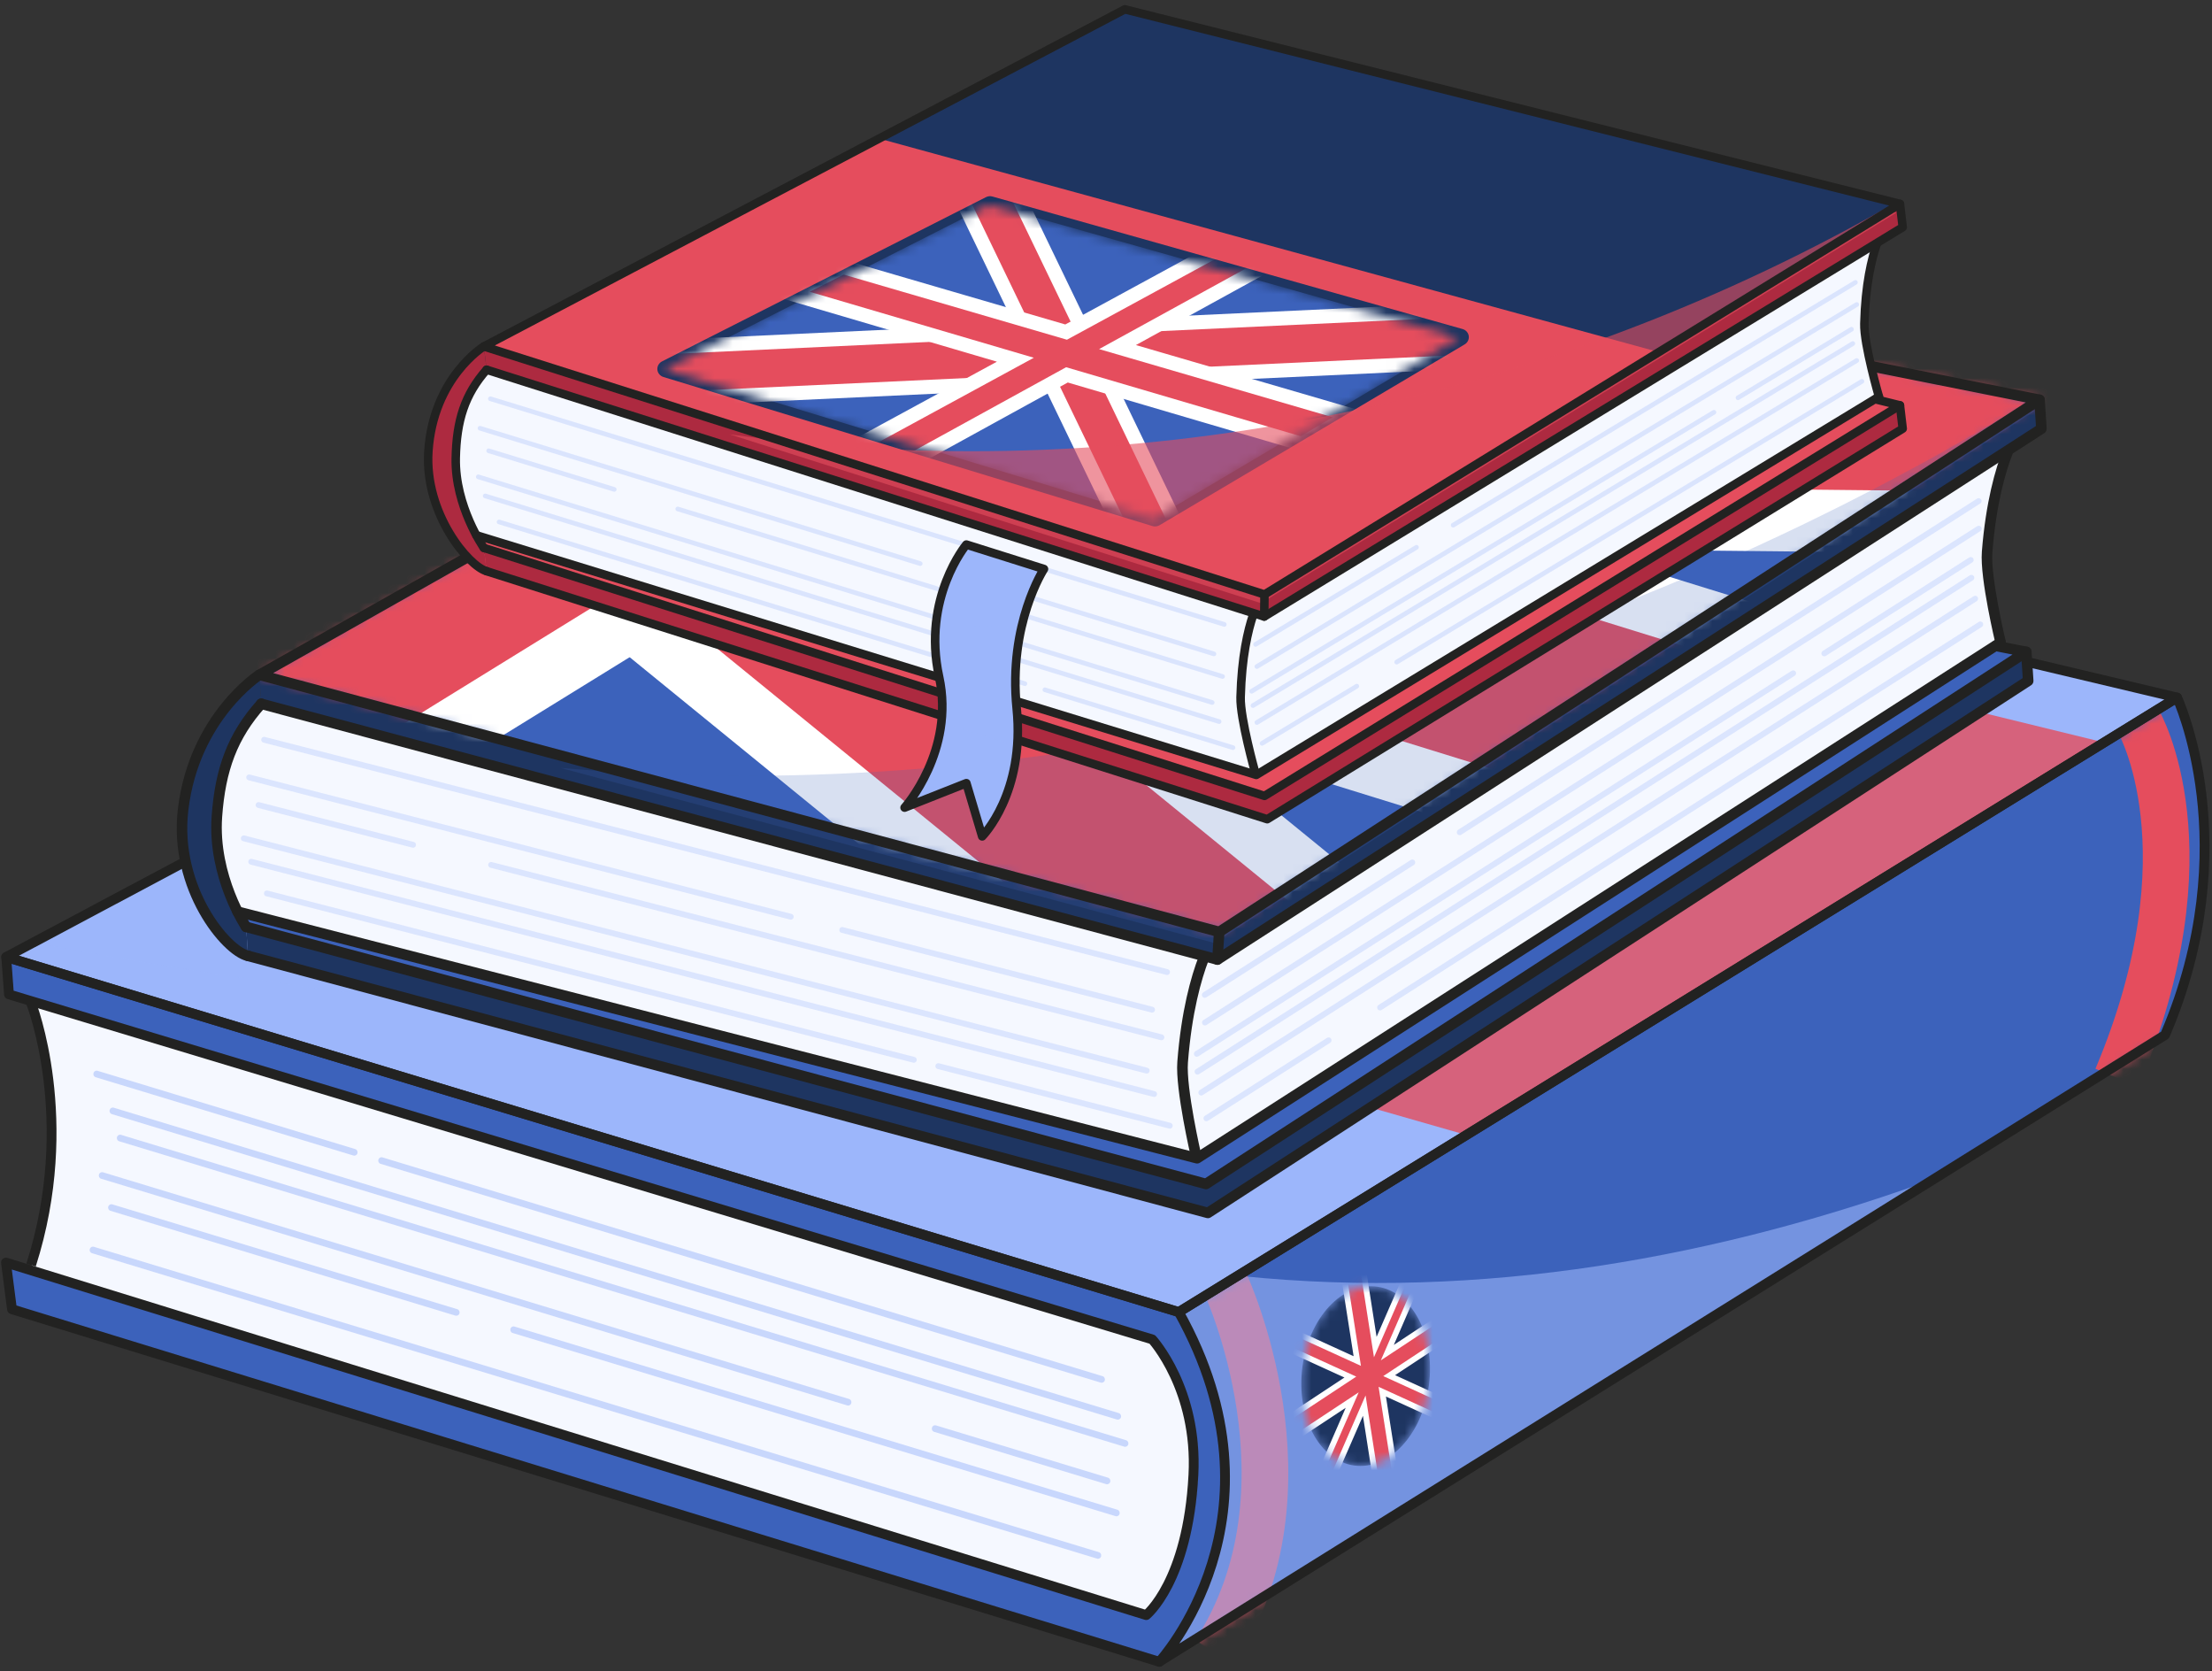 <svg width="237" height="179" viewBox="0 0 237 179" fill="none" xmlns="http://www.w3.org/2000/svg">
<rect x="0" y="0" width="237" height="179" fill="#333333" stroke="none"/>
<path d="M2.941 137.094C7.891 121.603 3.786 107.421 3.786 107.421L131.998 145.813L127.157 174.86L2.941 137.1V137.094Z" fill="#F5F8FF"/>
<path d="M126.76 140.535L1.127 102.502L1.421 106.505L123.915 143.458C123.915 143.458 128.81 148.785 128.324 157.984C127.725 169.429 123.271 172.989 123.271 172.989L1.1 135.23L1.743 140.23L124.667 177.99C124.667 177.99 140.545 164.303 126.755 140.53L126.76 140.535Z" fill="#3C62BB"/>
<path d="M233.723 74.715C233.723 74.715 241.142 90.528 232.431 110.861L124.672 177.995C124.672 177.995 139.019 162.482 126.76 140.535L233.723 74.715Z" fill="#3C62BB"/>
<mask id="mask0_3215_517" style="mask-type:luminance" maskUnits="userSpaceOnUse" x="124" y="74" width="113" height="104">
<path d="M233.723 74.715C233.723 74.715 241.142 90.528 232.431 110.861L124.672 177.995C124.672 177.995 139.019 162.482 126.76 140.535L233.723 74.715Z" fill="white"/>
</mask>
<g mask="url(#mask0_3215_517)">
<path d="M229.13 77.284C229.13 77.284 237.132 90.97 226.818 115.447" stroke="#E54D5D" stroke-width="5" stroke-miterlimit="10"/>
<path d="M131.264 137.432C131.264 137.432 141.555 159.477 130.168 177.03" stroke="#E54D5D" stroke-width="5" stroke-miterlimit="10"/>
</g>
<path d="M126.76 140.535L1.127 102.502L108.925 45.085L233.724 74.715L126.76 140.535Z" fill="#9CB6FB"/>
<path d="M156.659 121.44L32.094 85.752L100.923 49.088L224.959 79.41L156.659 121.44Z" fill="#E54D5D"/>
<g style="mix-blend-mode:multiply" opacity="0.2">
<path d="M215.911 70.484C166.601 126.047 46.719 109.188 3.924 101.014L1.133 102.503L126.766 140.535L233.73 74.716L215.916 70.484H215.911Z" fill="#9CB6FB"/>
</g>
<g style="mix-blend-mode:multiply" opacity="0.58">
<path d="M208.333 125.878C184.136 134.793 158.631 139.302 133.028 136.68L126.76 140.54C139.019 162.487 124.672 178 124.672 178L208.333 125.883V125.878Z" fill="#9CB6FB"/>
</g>
<path d="M233.26 74.715C233.26 74.715 240.679 90.528 231.968 110.861L124.209 177.995C124.209 177.995 138.556 162.482 126.297 140.535L233.26 74.715Z" stroke="#222221" stroke-width="1.05" stroke-linecap="round" stroke-linejoin="round"/>
<path d="M126.295 140.535L0.662 102.502L108.465 45.085L233.259 74.715L126.295 140.535Z" stroke="#222221" stroke-width="1.05" stroke-linecap="round" stroke-linejoin="round"/>
<path d="M124.208 177.995L1.284 140.235L0.641 135.235L122.812 172.995C122.812 172.995 127.266 169.434 127.865 157.989C128.351 148.79 123.456 143.463 123.456 143.463L0.962 106.51L0.668 102.508L126.301 140.54" stroke="#222221" stroke-width="1.05" stroke-linecap="round" stroke-linejoin="round"/>
<path d="M3.328 107.421C3.328 107.421 8.278 120.006 3.328 135.502" stroke="#222221" stroke-width="1.05" stroke-miterlimit="10"/>
<path opacity="0.5" d="M9.969 133.529C9.996 133.529 10.029 133.534 10.056 133.545L117.739 166.256C117.925 166.31 118.028 166.512 117.974 166.703C117.919 166.894 117.723 167.003 117.538 166.943L9.854 134.232C9.669 134.177 9.565 133.976 9.62 133.785C9.669 133.627 9.811 133.523 9.969 133.529Z" fill="#9CB6FB"/>
<path opacity="0.5" d="M11.947 128.986C11.975 128.986 12.007 128.991 12.035 129.002L48.992 140.23C49.177 140.284 49.281 140.486 49.226 140.677C49.172 140.867 48.976 140.971 48.79 140.917L11.833 129.689C11.648 129.635 11.544 129.433 11.598 129.242C11.648 129.084 11.789 128.981 11.947 128.986Z" fill="#9CB6FB"/>
<g opacity="0.5">
<path d="M55.037 142.072C55.065 142.072 55.097 142.078 55.124 142.089L119.718 161.708C119.903 161.762 120.007 161.964 119.952 162.155C119.898 162.346 119.702 162.455 119.516 162.395L54.923 142.776C54.737 142.721 54.634 142.52 54.688 142.329C54.737 142.171 54.879 142.067 55.037 142.072Z" fill="#9CB6FB"/>
</g>
<path opacity="0.5" d="M10.949 125.551C10.977 125.551 11.009 125.556 11.037 125.567L90.975 149.848C91.16 149.903 91.263 150.104 91.209 150.295C91.154 150.486 90.964 150.59 90.773 150.535L10.835 126.254C10.649 126.2 10.546 125.998 10.601 125.807C10.649 125.649 10.791 125.546 10.949 125.551Z" fill="#9CB6FB"/>
<path opacity="0.5" d="M100.201 152.661C100.229 152.661 100.261 152.667 100.288 152.678L118.718 158.278C118.903 158.332 119.007 158.534 118.952 158.725C118.898 158.916 118.702 159.025 118.516 158.965L100.087 153.365C99.901 153.31 99.798 153.108 99.852 152.918C99.901 152.759 100.043 152.656 100.201 152.661Z" fill="#9CB6FB"/>
<path opacity="0.5" d="M12.098 118.631C12.125 118.631 12.158 118.637 12.185 118.647L119.868 151.358C120.054 151.413 120.157 151.614 120.103 151.805C120.048 151.996 119.852 152.1 119.666 152.045L11.983 119.334C11.798 119.28 11.694 119.078 11.749 118.887C11.798 118.729 11.94 118.626 12.098 118.631Z" fill="#9CB6FB"/>
<path opacity="0.5" d="M12.883 121.537C12.91 121.537 12.943 121.543 12.97 121.554L120.653 154.264C120.839 154.319 120.942 154.521 120.888 154.712C120.833 154.902 120.637 155.006 120.452 154.951L12.768 122.241C12.583 122.186 12.479 121.984 12.534 121.794C12.583 121.635 12.725 121.532 12.883 121.537Z" fill="#9CB6FB"/>
<path opacity="0.5" d="M10.365 114.678C10.393 114.678 10.425 114.684 10.453 114.695L38.062 123.081C38.247 123.136 38.35 123.337 38.296 123.528C38.241 123.719 38.051 123.823 37.86 123.768L10.251 115.382C10.066 115.327 9.962 115.126 10.017 114.935C10.066 114.777 10.207 114.673 10.365 114.678Z" fill="#9CB6FB"/>
<path opacity="0.5" d="M40.891 123.953C40.918 123.953 40.951 123.959 40.978 123.97L118.136 147.405C118.321 147.46 118.425 147.662 118.37 147.852C118.316 148.043 118.12 148.147 117.934 148.092L40.776 124.657C40.591 124.602 40.487 124.4 40.542 124.21C40.591 124.051 40.733 123.948 40.891 123.953Z" fill="#9CB6FB"/>
<mask id="mask1_3215_517" style="mask-type:luminance" maskUnits="userSpaceOnUse" x="139" y="137" width="15" height="21">
<path d="M153.191 147.395C152.88 152.711 149.555 157.019 145.761 157.019C141.967 157.019 139.138 152.711 139.449 147.395C139.76 142.078 143.085 137.771 146.879 137.771C150.673 137.771 153.502 142.078 153.191 147.395Z" fill="white"/>
</mask>
<g mask="url(#mask1_3215_517)">
<path d="M153.191 147.395C152.88 152.711 149.555 157.019 145.761 157.019C141.967 157.019 139.138 152.711 139.449 147.395C139.76 142.078 143.085 137.771 146.879 137.771C150.673 137.771 153.502 142.078 153.191 147.395Z" fill="#1E3561"/>
<path d="M156.058 140.355L147.947 145.71L152.536 135.17L151.806 134.837L147.211 145.377L145.684 135.622L144.283 136.544L145.815 146.298L139.089 143.229L138.587 144.379L145.314 147.449L137.197 152.804L137.464 154.488L145.575 149.134L140.986 159.674L141.716 160.007L146.311 149.467L147.838 159.221L149.238 158.3L147.707 148.545L154.433 151.615L154.935 150.464L148.208 147.394L156.325 142.04L156.058 140.355Z" fill="#222221" stroke="white" stroke-width="1.23" stroke-linecap="round" stroke-linejoin="round"/>
<path d="M156.058 140.355L147.947 145.71L152.536 135.17L151.806 134.837L147.211 145.377L145.684 135.622L144.283 136.544L145.815 146.298L139.089 143.229L138.587 144.379L145.314 147.449L137.197 152.804L137.464 154.488L145.575 149.134L140.986 159.674L141.716 160.007L146.311 149.467L147.838 159.221L149.238 158.3L147.707 148.545L154.433 151.615L154.935 150.464L148.208 147.394L156.325 142.04L156.058 140.355Z" fill="#E54D5D"/>
</g>
<path d="M129.414 129.918L26.571 102.382L26.369 99.279L114.816 52.517L217.103 69.823L217.305 72.926L129.414 129.918Z" fill="#1E3561"/>
<path d="M129.213 126.815L26.37 99.279L22.189 92.91L114.615 49.414L217.104 69.823L129.213 126.815Z" fill="#3C62BB"/>
<path d="M128.26 124.062L24.212 97.327C24.212 97.327 19.677 91.896 20.991 85.473C22.762 76.803 27.984 75.386 27.984 75.386L112.185 46.797L216.27 46.001C216.27 46.001 213.632 49.807 212.896 59.126C212.678 61.896 214.341 68.815 214.341 68.815L128.249 124.062H128.26Z" fill="#F5F8FF"/>
<path d="M130.832 102.916L27.989 75.385L27.787 72.283L116.239 25.515L218.521 42.822L218.722 45.925L130.832 102.916Z" fill="#1E3561"/>
<path d="M130.63 99.819L27.787 72.283L116.032 22.413L218.521 42.822L130.63 99.819Z" fill="#3C62BB"/>
<mask id="mask2_3215_517" style="mask-type:luminance" maskUnits="userSpaceOnUse" x="27" y="22" width="192" height="78">
<path d="M130.63 99.819L27.787 72.282L116.032 22.412L218.521 42.822L130.63 99.819Z" fill="white"/>
</mask>
<g mask="url(#mask2_3215_517)">
<path d="M67.719 50.619L142.347 111.428" stroke="white" stroke-width="30.98" stroke-miterlimit="10"/>
<path d="M226.766 43.934L84.758 42.483" stroke="white" stroke-width="30.98" stroke-miterlimit="10"/>
<path d="M67.719 50.619L142.347 111.428" stroke="#E54D5D" stroke-width="17.7" stroke-miterlimit="10"/>
<path d="M226.766 43.934L84.758 42.483" stroke="#E54D5D" stroke-width="17.7" stroke-miterlimit="10"/>
<path d="M226.303 83.422L98.059 43.711L247.513 -48.511L229.443 -54.105L79.989 38.116L-48.255 -1.596L-69.312 11.398L58.932 51.11L-90.522 143.326L-72.452 148.92L77.002 56.704L205.246 96.416L226.303 83.422Z" stroke="white" stroke-width="13.28" stroke-miterlimit="10"/>
<path d="M226.303 83.422L98.059 43.711L247.513 -48.511L229.443 -54.105L79.989 38.116L-48.255 -1.596L-69.312 11.398L58.932 51.11L-90.522 143.326L-72.452 148.92L77.002 56.704L205.246 96.416L226.303 83.422Z" fill="#E54D5D"/>
</g>
<g style="mix-blend-mode:multiply" opacity="0.2">
<path d="M60.094 82.262L130.106 101.003L217.996 44.011L216.307 43.673C167.831 72.839 112.139 86.809 60.094 82.256V82.262Z" fill="#3C62BB"/>
</g>
<path d="M26.37 99.279C26.37 99.279 22.772 93.919 23.241 87.452C23.606 82.403 24.903 78.837 27.994 75.38L27.792 72.277C27.792 72.277 20.799 76.781 19.622 86.732C18.635 95.119 24.222 101.864 26.577 102.376L26.375 99.274L26.37 99.279Z" fill="#1E3561"/>
<path d="M130.63 99.819L27.787 72.283L116.032 22.413L218.521 42.822L130.63 99.819Z" stroke="#222221" stroke-width="1.13" stroke-linecap="round" stroke-linejoin="round"/>
<path d="M218.52 42.822L218.722 45.925L130.439 102.78L27.988 75.386" stroke="#222221" stroke-width="1.13" stroke-linecap="round" stroke-linejoin="round"/>
<path d="M26.368 99.279C26.368 99.279 22.771 93.919 23.239 87.453C23.605 82.403 24.902 78.837 27.993 75.38" stroke="#222221" stroke-width="1.13" stroke-linecap="round" stroke-linejoin="round"/>
<path d="M27.787 72.283C27.787 72.283 20.793 76.787 19.616 86.738C18.629 95.124 24.216 101.87 26.571 102.382" stroke="#222221" stroke-width="1.13" stroke-linecap="round" stroke-linejoin="round"/>
<path d="M130.628 99.819L130.438 102.78" stroke="#222221" stroke-width="1.13" stroke-linecap="round" stroke-linejoin="round"/>
<path d="M217.104 69.824L217.306 72.926L129.415 129.918L26.572 102.382" stroke="#222221" stroke-width="1.13" stroke-linecap="round" stroke-linejoin="round"/>
<path d="M26.369 99.279L129.212 126.815L217.103 69.824L213.838 69.18" stroke="#222221" stroke-width="1.13" stroke-linecap="round" stroke-linejoin="round"/>
<path d="M214.351 68.815L128.259 124.062L25.443 97.644" stroke="#222221" stroke-width="1.13" stroke-linecap="round" stroke-linejoin="round"/>
<path d="M215.152 48.302C214.34 50.358 213.321 53.858 212.906 59.126C212.688 61.896 214.351 68.815 214.351 68.815" stroke="#222221" stroke-width="1.13" stroke-linecap="round" stroke-linejoin="round"/>
<path d="M128.972 102.627C128.16 104.743 127.13 108.347 126.71 113.767C126.487 116.619 128.138 123.751 128.138 123.751" stroke="#222221" stroke-width="1.14" stroke-linecap="round" stroke-linejoin="round"/>
<g opacity="0.58">
<path opacity="0.5" d="M125.04 104.432C125.04 104.432 124.991 104.432 124.963 104.421L28.22 79.54C28.051 79.497 27.953 79.328 27.997 79.159C28.04 78.99 28.209 78.891 28.378 78.935L125.121 103.816C125.29 103.859 125.389 104.028 125.345 104.197C125.307 104.339 125.181 104.432 125.045 104.432H125.04Z" fill="#9CB6FB"/>
<path opacity="0.5" d="M123.436 108.462C123.436 108.462 123.387 108.462 123.359 108.451L90.158 99.912C89.989 99.868 89.891 99.699 89.934 99.53C89.978 99.361 90.147 99.263 90.316 99.307L123.517 107.846C123.686 107.889 123.784 108.058 123.741 108.227C123.703 108.369 123.577 108.462 123.441 108.462H123.436Z" fill="#9CB6FB"/>
<g opacity="0.5">
<path d="M84.724 98.505C84.724 98.505 84.674 98.505 84.647 98.494L26.617 83.57C26.448 83.527 26.349 83.358 26.393 83.189C26.437 83.025 26.606 82.921 26.775 82.965L84.805 97.889C84.974 97.933 85.073 98.102 85.029 98.271C84.991 98.413 84.865 98.505 84.729 98.505H84.724Z" fill="#9CB6FB"/>
</g>
<path opacity="0.5" d="M124.438 111.422C124.438 111.422 124.389 111.422 124.362 111.412L52.541 92.943C52.371 92.9 52.273 92.731 52.317 92.561C52.361 92.392 52.524 92.294 52.699 92.338L124.52 110.806C124.689 110.85 124.787 111.019 124.744 111.188C124.705 111.33 124.58 111.422 124.444 111.422H124.438Z" fill="#9CB6FB"/>
<path opacity="0.5" d="M44.255 90.801C44.255 90.801 44.206 90.801 44.179 90.79L27.625 86.531C27.456 86.487 27.357 86.319 27.401 86.149C27.445 85.98 27.613 85.882 27.782 85.926L44.337 90.184C44.506 90.228 44.604 90.397 44.56 90.566C44.522 90.708 44.397 90.801 44.261 90.801H44.255Z" fill="#9CB6FB"/>
<path opacity="0.5" d="M123.655 117.497C123.655 117.497 123.606 117.497 123.579 117.486L26.835 92.605C26.666 92.562 26.568 92.393 26.612 92.224C26.655 92.055 26.825 91.957 26.994 92L123.737 116.881C123.906 116.924 124.004 117.093 123.96 117.262C123.922 117.404 123.797 117.497 123.66 117.497H123.655Z" fill="#9CB6FB"/>
<path opacity="0.5" d="M122.858 114.989C122.858 114.989 122.809 114.989 122.782 114.978L26.038 90.097C25.869 90.053 25.771 89.884 25.815 89.715C25.859 89.546 26.028 89.448 26.197 89.492L122.94 114.372C123.109 114.416 123.207 114.585 123.163 114.754C123.125 114.896 123 114.989 122.863 114.989H122.858Z" fill="#9CB6FB"/>
<path opacity="0.5" d="M125.333 120.888C125.333 120.888 125.284 120.888 125.256 120.878L100.455 114.498C100.286 114.454 100.187 114.285 100.231 114.116C100.275 113.947 100.438 113.849 100.613 113.893L125.414 120.272C125.583 120.316 125.681 120.485 125.638 120.654C125.6 120.796 125.474 120.888 125.338 120.888H125.333Z" fill="#9CB6FB"/>
<path opacity="0.5" d="M97.909 113.833C97.909 113.833 97.86 113.833 97.833 113.822L28.513 95.997C28.344 95.953 28.246 95.784 28.29 95.615C28.333 95.446 28.502 95.348 28.671 95.392L97.991 113.217C98.16 113.26 98.258 113.429 98.214 113.598C98.176 113.74 98.051 113.833 97.914 113.833H97.909Z" fill="#9CB6FB"/>
<path opacity="0.5" d="M147.861 108.222C147.758 108.222 147.66 108.173 147.6 108.08C147.507 107.933 147.551 107.742 147.692 107.649L212.008 66.618C212.155 66.525 212.346 66.569 212.439 66.71C212.531 66.858 212.488 67.049 212.346 67.141L148.03 108.173C147.981 108.205 147.921 108.222 147.861 108.222Z" fill="#9CB6FB"/>
<path opacity="0.5" d="M129.258 120.092C129.154 120.092 129.056 120.043 128.996 119.95C128.903 119.803 128.947 119.612 129.089 119.52L142.182 111.166C142.329 111.073 142.52 111.117 142.613 111.259C142.705 111.406 142.662 111.597 142.52 111.69L129.427 120.043C129.378 120.076 129.318 120.092 129.258 120.092Z" fill="#9CB6FB"/>
<path opacity="0.5" d="M128.707 117.338C128.603 117.338 128.505 117.289 128.445 117.197C128.353 117.049 128.396 116.859 128.538 116.766L211.458 63.864C211.605 63.771 211.796 63.815 211.888 63.956C211.981 64.104 211.937 64.295 211.796 64.387L128.876 117.289C128.827 117.322 128.767 117.338 128.707 117.338Z" fill="#9CB6FB"/>
<path opacity="0.5" d="M128.305 115.098C128.201 115.098 128.103 115.049 128.043 114.956C127.95 114.809 127.994 114.618 128.136 114.525L211.055 61.623C211.202 61.53 211.393 61.574 211.486 61.716C211.579 61.863 211.535 62.054 211.393 62.147L128.474 115.049C128.425 115.081 128.365 115.098 128.305 115.098Z" fill="#9CB6FB"/>
<path opacity="0.5" d="M195.459 70.298C195.355 70.298 195.257 70.249 195.197 70.156C195.105 70.009 195.148 69.818 195.29 69.726L210.983 59.714C211.13 59.622 211.321 59.665 211.414 59.807C211.507 59.954 211.463 60.145 211.321 60.238L195.628 70.249C195.579 70.282 195.519 70.298 195.459 70.298Z" fill="#9CB6FB"/>
<path opacity="0.5" d="M128.227 113.19C128.123 113.19 128.025 113.14 127.965 113.048C127.872 112.901 127.916 112.71 128.058 112.617L191.959 71.853C192.106 71.76 192.297 71.803 192.389 71.945C192.482 72.093 192.439 72.283 192.297 72.376L128.396 113.14C128.346 113.173 128.287 113.19 128.227 113.19Z" fill="#9CB6FB"/>
<path opacity="0.5" d="M129.1 109.836C128.996 109.836 128.898 109.786 128.838 109.694C128.745 109.547 128.789 109.356 128.931 109.263L211.85 56.361C211.997 56.268 212.188 56.312 212.281 56.454C212.374 56.601 212.33 56.792 212.188 56.884L129.269 109.786C129.22 109.819 129.16 109.836 129.1 109.836Z" fill="#9CB6FB"/>
<path opacity="0.5" d="M156.396 89.454C156.293 89.454 156.195 89.404 156.135 89.312C156.042 89.165 156.086 88.974 156.227 88.881L211.832 53.406C211.98 53.313 212.17 53.357 212.263 53.498C212.356 53.646 212.312 53.837 212.17 53.929L156.565 89.404C156.516 89.437 156.456 89.454 156.396 89.454Z" fill="#9CB6FB"/>
<path opacity="0.5" d="M129.082 106.875C128.978 106.875 128.88 106.826 128.82 106.733C128.728 106.586 128.771 106.395 128.913 106.302L151.153 92.114C151.3 92.022 151.491 92.065 151.583 92.207C151.676 92.354 151.633 92.545 151.491 92.638L129.251 106.826C129.202 106.858 129.142 106.875 129.082 106.875Z" fill="#9CB6FB"/>
</g>
<path d="M135.773 87.748L52.134 61.182L51.84 58.685L120.805 25.069L203.567 43.417L203.861 45.914L135.773 87.748Z" fill="#AD2A40"/>
<path d="M135.479 85.25L51.84 58.684L48.221 53.395L120.511 22.577L203.567 43.417L135.479 85.25Z" fill="#E54D5D"/>
<path d="M134.604 83.003L50.033 57.026C50.033 57.026 46.168 52.474 46.953 47.386C48.01 40.516 52.137 39.605 52.137 39.605L118.464 20.379L201.907 24.294C201.907 24.294 199.95 27.227 199.753 34.665C199.694 36.879 201.318 42.495 201.318 42.495L134.604 83.009V83.003Z" fill="#F5F8FF"/>
<path d="M135.775 66.171L52.136 39.6L51.842 37.108L120.807 3.492L203.569 21.84L203.863 24.338L135.775 66.171Z" fill="#AD2A40"/>
<path d="M135.481 63.673L51.842 37.108L120.513 1L203.569 21.84L135.481 63.673Z" fill="#E54D5D"/>
<path d="M120.513 1L203.569 21.84L177.672 37.697L94.152 14.834L120.513 1Z" fill="#1E3561"/>
<path d="M123.756 55.484L71.367 39.518L106.079 21.922L156.44 36.121L123.756 55.484Z" fill="#1E3561"/>
<path d="M123.751 56.389C123.658 56.389 123.565 56.373 123.473 56.345L71.084 40.38C70.724 40.271 70.468 39.96 70.435 39.595C70.403 39.229 70.599 38.88 70.931 38.711L105.643 21.115C105.855 21.006 106.101 20.985 106.335 21.05L156.702 35.243C157.056 35.342 157.318 35.636 157.367 35.996C157.416 36.35 157.241 36.705 156.925 36.89L124.241 56.253C124.094 56.34 123.925 56.383 123.751 56.383V56.389ZM73.798 39.306L123.631 54.491L154.145 36.41L106.177 22.893L73.798 39.306Z" fill="#1E3561"/>
<mask id="mask3_3215_517" style="mask-type:luminance" maskUnits="userSpaceOnUse" x="71" y="21" width="86" height="35">
<path d="M123.582 55.549L71.188 39.572L105.915 21.977L156.288 36.175L123.582 55.549Z" fill="white"/>
</mask>
<g mask="url(#mask3_3215_517)">
<path d="M123.756 55.484L71.367 39.518L106.079 21.922L156.44 36.121L123.756 55.484Z" fill="#3C62BB"/>
<path d="M105.785 20.619L123.234 56.776" stroke="white" stroke-width="7.09" stroke-miterlimit="10"/>
<path d="M159.935 35.832L68.691 40.091" stroke="white" stroke-width="7.09" stroke-miterlimit="10"/>
<path d="M105.785 20.619L123.234 56.776" stroke="#E54D5D" stroke-width="4.05" stroke-miterlimit="10"/>
<path d="M159.935 35.832L68.691 40.091" stroke="#E54D5D" stroke-width="4.05" stroke-miterlimit="10"/>
<path d="M142.791 44.693L117.76 37.392L141.488 24.36L138.141 23.433L114.315 36.388L90.391 29.409L86.75 31.252L110.767 38.319L84.09 52.823L87.655 53.935L114.228 39.333L139.368 46.727L142.791 44.693Z" stroke="white" stroke-width="3.04" stroke-miterlimit="10"/>
<path d="M142.791 44.693L117.76 37.392L141.488 24.36L138.141 23.433L114.315 36.388L90.391 29.409L86.75 31.252L110.767 38.319L84.09 52.823L87.655 53.935L114.228 39.333L139.368 46.727L142.791 44.693Z" fill="#E54D5D"/>
</g>
<g style="mix-blend-mode:multiply" opacity="0.6">
<path d="M78.174 46.519L135.109 64.606L203.196 22.773L201.828 22.429C164.179 43.684 120.108 52.446 78.174 46.519Z" fill="#E54D5D"/>
</g>
<path d="M51.841 58.684C51.841 58.684 48.729 54.235 48.832 49.071C48.914 45.042 49.803 42.239 52.136 39.605L51.841 37.108C51.841 37.108 46.423 40.412 45.9 48.335C45.458 55.015 50.228 60.664 52.136 61.176L51.841 58.679V58.684Z" fill="#AD2A40"/>
<path d="M135.481 63.673L51.842 37.108L120.513 1L203.569 21.84L135.481 63.673Z" stroke="#222221" stroke-width="0.91" stroke-linecap="round" stroke-linejoin="round"/>
<path d="M203.567 21.84L203.862 24.338L135.452 66.04L52.135 39.6" stroke="#222221" stroke-width="0.91" stroke-linecap="round" stroke-linejoin="round"/>
<path d="M51.84 58.684C51.84 58.684 48.727 54.235 48.831 49.071C48.912 45.041 49.801 42.239 52.134 39.605" stroke="#222221" stroke-width="0.91" stroke-linecap="round" stroke-linejoin="round"/>
<path d="M51.841 37.108C51.841 37.108 46.423 40.412 45.9 48.335C45.458 55.015 50.228 60.664 52.136 61.176" stroke="#222221" stroke-width="0.91" stroke-linecap="round" stroke-linejoin="round"/>
<path d="M135.48 63.673L135.453 66.04" stroke="#222221" stroke-width="0.91" stroke-linecap="round" stroke-linejoin="round"/>
<path d="M203.567 43.416L203.862 45.914L135.774 87.747L52.135 61.181" stroke="#222221" stroke-width="0.91" stroke-linecap="round" stroke-linejoin="round"/>
<path d="M51.842 58.684L135.481 85.25L203.569 43.416L200.919 42.762" stroke="#222221" stroke-width="0.91" stroke-linecap="round" stroke-linejoin="round"/>
<path d="M201.315 42.49L134.602 83.003L51.033 57.327" stroke="#222221" stroke-width="0.91" stroke-linecap="round" stroke-linejoin="round"/>
<path d="M201.098 26.088C200.537 27.696 199.861 30.461 199.752 34.665C199.692 36.879 201.316 42.495 201.316 42.495" stroke="#222221" stroke-width="0.91" stroke-linecap="round" stroke-linejoin="round"/>
<path d="M134.268 65.855C133.706 67.512 133.031 70.358 132.922 74.688C132.862 76.967 134.486 82.752 134.486 82.752" stroke="#222221" stroke-width="0.92" stroke-linecap="round" stroke-linejoin="round"/>
<g opacity="0.6">
<path opacity="0.5" d="M131.173 67.13C131.173 67.13 131.124 67.13 131.102 67.12L52.467 42.948C52.336 42.91 52.26 42.768 52.303 42.637C52.342 42.506 52.483 42.43 52.614 42.473L131.249 66.645C131.38 66.683 131.456 66.825 131.413 66.956C131.38 67.065 131.282 67.13 131.173 67.13Z" fill="#9CB6FB"/>
<path opacity="0.5" d="M130.062 70.288C130.062 70.288 130.013 70.288 129.992 70.277L103.004 61.978C102.873 61.94 102.797 61.798 102.84 61.667C102.879 61.536 103.02 61.46 103.151 61.504L130.139 69.802C130.27 69.841 130.346 69.983 130.302 70.113C130.27 70.222 130.171 70.288 130.062 70.288Z" fill="#9CB6FB"/>
<path opacity="0.5" d="M98.593 60.615C98.593 60.615 98.544 60.615 98.522 60.604L51.355 46.105C51.225 46.067 51.148 45.925 51.192 45.795C51.23 45.664 51.372 45.587 51.503 45.631L98.67 60.13C98.8 60.168 98.877 60.31 98.833 60.441C98.8 60.55 98.702 60.615 98.593 60.615Z" fill="#9CB6FB"/>
<path opacity="0.5" d="M130.988 72.709C130.988 72.709 130.939 72.709 130.917 72.698L72.543 54.753C72.412 54.715 72.336 54.573 72.379 54.442C72.418 54.311 72.559 54.235 72.69 54.278L131.064 72.223C131.195 72.261 131.271 72.403 131.228 72.534C131.195 72.643 131.097 72.709 130.988 72.709Z" fill="#9CB6FB"/>
<path opacity="0.5" d="M65.811 52.67C65.811 52.67 65.761 52.67 65.74 52.659L52.281 48.52C52.151 48.482 52.074 48.34 52.118 48.21C52.156 48.079 52.298 48.002 52.428 48.046L65.887 52.185C66.018 52.223 66.094 52.364 66.05 52.495C66.018 52.605 65.92 52.67 65.811 52.67Z" fill="#9CB6FB"/>
<path opacity="0.5" d="M130.618 77.54C130.618 77.54 130.569 77.54 130.547 77.529L51.912 53.357C51.781 53.319 51.705 53.177 51.749 53.046C51.787 52.915 51.928 52.839 52.059 52.882L130.695 77.054C130.825 77.092 130.902 77.234 130.858 77.365C130.825 77.474 130.727 77.54 130.618 77.54Z" fill="#9CB6FB"/>
<path opacity="0.5" d="M129.876 75.495C129.876 75.495 129.827 75.495 129.805 75.484L51.17 51.312C51.039 51.274 50.963 51.133 51.007 51.002C51.05 50.871 51.186 50.794 51.317 50.838L129.952 75.01C130.083 75.048 130.159 75.19 130.116 75.321C130.083 75.43 129.985 75.495 129.876 75.495Z" fill="#9CB6FB"/>
<path opacity="0.5" d="M132.105 80.332C132.105 80.332 132.056 80.332 132.035 80.321L111.877 74.121C111.746 74.083 111.67 73.941 111.713 73.81C111.757 73.679 111.893 73.603 112.024 73.647L132.182 79.846C132.313 79.885 132.389 80.026 132.345 80.157C132.313 80.266 132.214 80.332 132.105 80.332Z" fill="#9CB6FB"/>
<path opacity="0.5" d="M109.81 73.478C109.81 73.478 109.761 73.478 109.739 73.467L53.398 56.143C53.268 56.105 53.191 55.964 53.235 55.833C53.279 55.702 53.415 55.625 53.546 55.669L109.887 72.992C110.017 73.03 110.094 73.172 110.05 73.303C110.017 73.412 109.919 73.478 109.81 73.478Z" fill="#9CB6FB"/>
<path opacity="0.5" d="M149.643 71.165C149.555 71.165 149.474 71.122 149.43 71.045C149.359 70.925 149.397 70.773 149.517 70.702L199.366 40.63C199.486 40.559 199.639 40.598 199.709 40.718C199.78 40.837 199.742 40.99 199.622 41.061L149.773 71.133C149.735 71.16 149.686 71.171 149.643 71.171V71.165Z" fill="#9CB6FB"/>
<path opacity="0.5" d="M135.219 79.868C135.132 79.868 135.05 79.824 135.006 79.748C134.935 79.628 134.974 79.475 135.093 79.404L145.243 73.281C145.363 73.21 145.516 73.248 145.587 73.368C145.657 73.488 145.619 73.641 145.499 73.712L135.35 79.835C135.312 79.863 135.262 79.874 135.219 79.874V79.868Z" fill="#9CB6FB"/>
<path opacity="0.5" d="M134.662 77.632C134.575 77.632 134.493 77.589 134.45 77.513C134.379 77.392 134.417 77.24 134.537 77.169L198.809 38.4C198.929 38.329 199.081 38.368 199.152 38.487C199.223 38.608 199.185 38.76 199.065 38.831L134.793 77.605C134.755 77.627 134.706 77.643 134.662 77.643V77.632Z" fill="#9CB6FB"/>
<path opacity="0.5" d="M134.242 75.822C134.155 75.822 134.073 75.778 134.03 75.702C133.959 75.582 133.997 75.429 134.117 75.359L198.389 36.584C198.509 36.514 198.661 36.552 198.732 36.672C198.803 36.792 198.765 36.944 198.645 37.015L134.373 75.789C134.335 75.811 134.286 75.827 134.242 75.827V75.822Z" fill="#9CB6FB"/>
<path opacity="0.5" d="M186.211 42.855C186.124 42.855 186.042 42.811 185.998 42.735C185.928 42.615 185.966 42.462 186.086 42.392L198.247 35.052C198.367 34.981 198.519 35.019 198.59 35.139C198.661 35.259 198.623 35.412 198.503 35.483L186.342 42.822C186.304 42.844 186.255 42.86 186.211 42.86V42.855Z" fill="#9CB6FB"/>
<path opacity="0.5" d="M134.1 74.29C134.012 74.29 133.931 74.246 133.887 74.17C133.816 74.05 133.854 73.897 133.974 73.826L183.507 43.946C183.627 43.875 183.78 43.913 183.85 44.033C183.921 44.153 183.883 44.306 183.763 44.377L134.231 74.257C134.192 74.279 134.143 74.295 134.1 74.295V74.29Z" fill="#9CB6FB"/>
<path opacity="0.5" d="M134.662 71.64C134.575 71.64 134.493 71.596 134.45 71.52C134.379 71.4 134.417 71.247 134.537 71.176L198.809 32.402C198.929 32.331 199.081 32.37 199.152 32.489C199.223 32.609 199.185 32.762 199.065 32.833L134.793 71.607C134.755 71.629 134.706 71.645 134.662 71.645V71.64Z" fill="#9CB6FB"/>
<path opacity="0.5" d="M155.691 56.498C155.604 56.498 155.523 56.454 155.479 56.378C155.408 56.258 155.446 56.105 155.566 56.035L198.667 30.036C198.787 29.965 198.939 30.003 199.01 30.123C199.081 30.243 199.043 30.396 198.923 30.467L155.822 56.465C155.784 56.487 155.735 56.503 155.691 56.503V56.498Z" fill="#9CB6FB"/>
<path opacity="0.5" d="M134.522 69.268C134.434 69.268 134.353 69.224 134.309 69.148C134.238 69.028 134.276 68.875 134.396 68.805L151.638 58.406C151.757 58.335 151.91 58.373 151.981 58.493C152.052 58.613 152.014 58.766 151.894 58.837L134.652 69.235C134.614 69.257 134.565 69.273 134.522 69.273V69.268Z" fill="#9CB6FB"/>
</g>
<path d="M103.539 58.33C103.539 58.33 98.77 64.028 100.618 72.496C102.351 80.441 96.922 86.504 96.922 86.504L103.539 83.887L105.235 89.585C105.235 89.585 109.851 84.966 108.93 75.882C108.009 66.798 111.852 60.947 111.852 60.947L103.539 58.33Z" fill="#9CB6FB"/>
<g style="mix-blend-mode:multiply" opacity="0.33">
<path d="M100.275 66.94C100.117 68.609 100.177 70.468 100.618 72.491C101 74.23 101.032 75.882 100.858 77.398C103.54 78.227 106.244 79.11 108.985 79.885C109.078 78.663 109.073 77.327 108.925 75.877C108.577 72.469 108.904 69.519 109.443 67.158C106.391 67.093 103.338 66.995 100.269 66.94H100.275Z" fill="#9CB6FB"/>
</g>
<path d="M111.853 60.947L103.54 58.33C103.54 58.33 100.777 61.634 100.275 66.945C103.344 67 106.397 67.103 109.449 67.163C110.349 63.232 111.853 60.947 111.853 60.947Z" fill="#9CB6FB"/>
<path d="M103.539 58.33C103.539 58.33 98.77 64.028 100.618 72.496C102.351 80.441 96.922 86.504 96.922 86.504L103.539 83.887L105.235 89.585C105.235 89.585 109.851 84.966 108.93 75.882C108.009 66.798 111.852 60.947 111.852 60.947L103.539 58.33Z" stroke="#222221" stroke-width="0.92" stroke-linecap="round" stroke-linejoin="round"/>
</svg>
